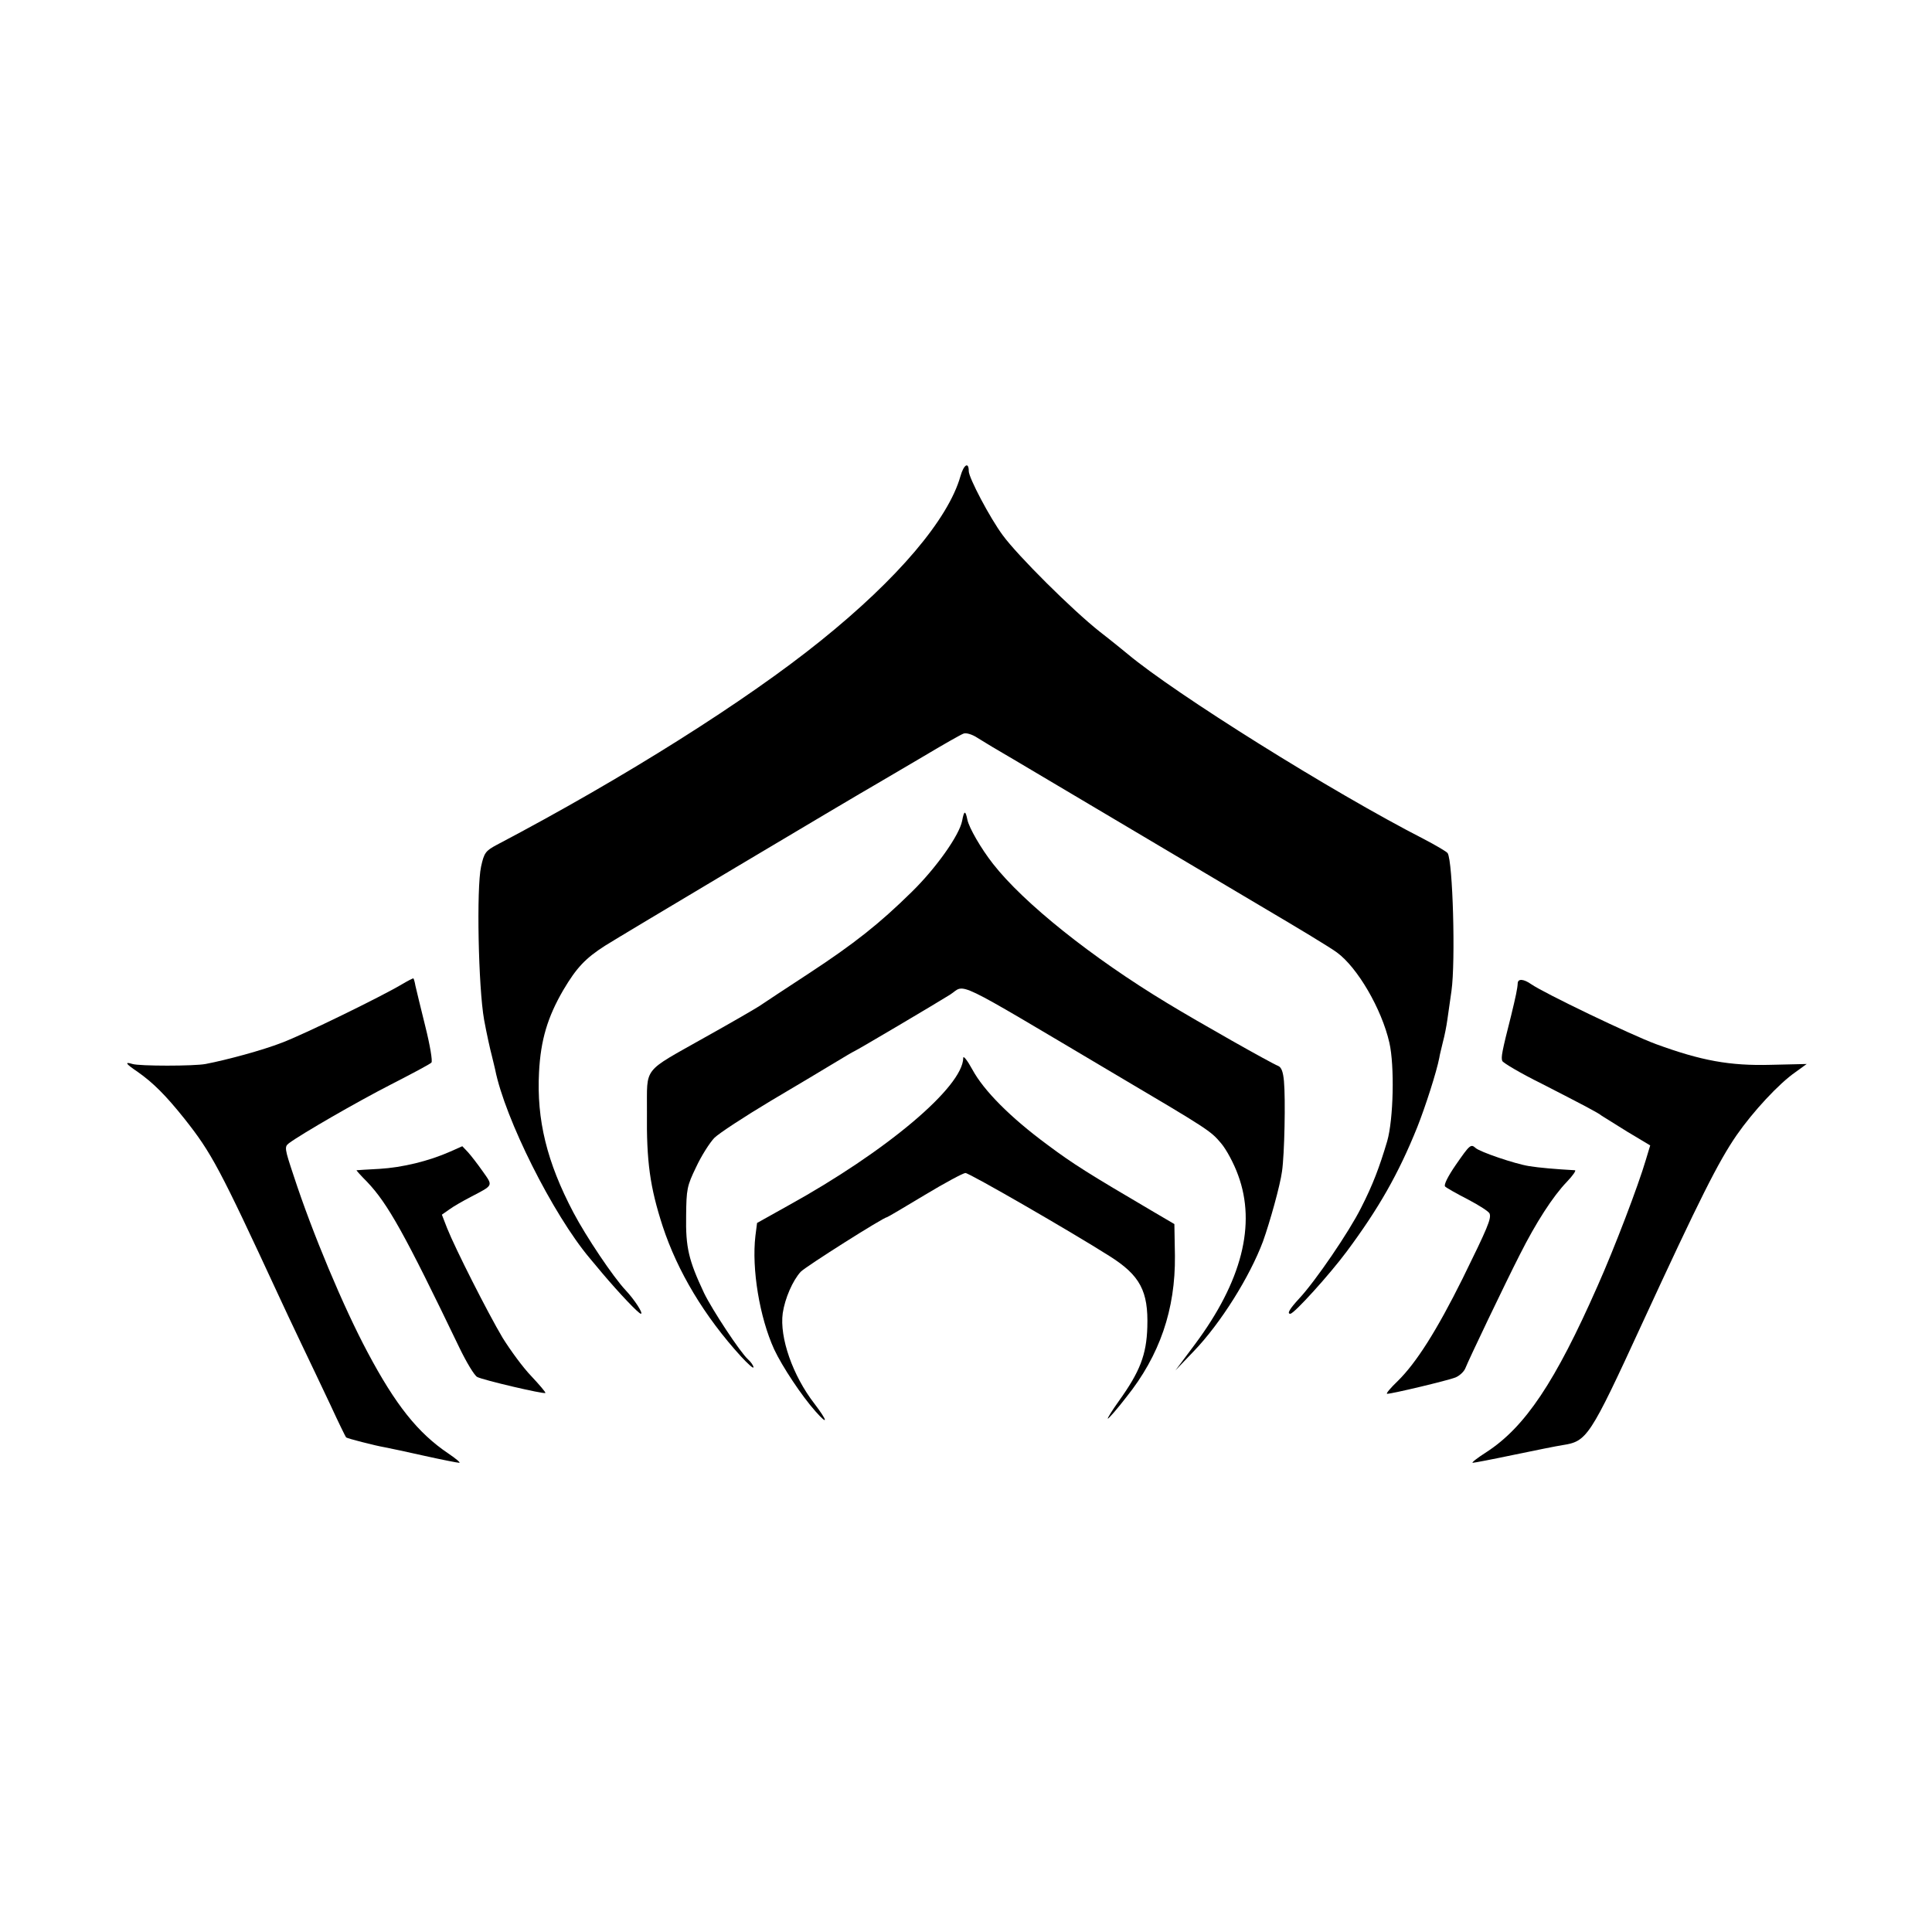 <?xml version="1.0" standalone="no"?>
<!DOCTYPE svg PUBLIC "-//W3C//DTD SVG 20010904//EN"
 "http://www.w3.org/TR/2001/REC-SVG-20010904/DTD/svg10.dtd">
<svg version="1.0" xmlns="http://www.w3.org/2000/svg"
 width="700pt" height="700pt" viewBox="0 0 700 700"
 preserveAspectRatio="xMidYMid meet">
<g transform="translate(0,700) scale(0.1,-0.1)"
fill="#000000" stroke="none">
<path d="M3480 5275 c-44 -156 -227 -372 -507 -597 -269 -217 -711 -496 -1173
-739 -41 -22 -46 -29 -57 -79 -17 -78 -10 -437 11 -555 9 -49 22 -108 28 -130
5 -22 11 -44 12 -50 35 -177 209 -525 343 -684 15 -18 36 -43 46 -55 60 -71
131 -146 139 -146 10 0 -23 51 -55 85 -46 49 -143 194 -189 281 -97 184 -134
337 -125 509 6 117 31 200 88 298 48 81 80 115 152 161 47 30 889 532 987 588
19 11 94 55 165 97 72 43 137 80 146 83 9 4 32 -3 50 -15 19 -12 43 -26 54
-33 11 -6 117 -69 235 -139 221 -131 359 -213 750 -445 124 -73 243 -145 264
-161 74 -54 162 -204 190 -327 19 -83 15 -277 -8 -357 -28 -94 -52 -158 -95
-242 -43 -86 -165 -265 -224 -328 -34 -37 -45 -55 -32 -55 14 0 143 143 204
225 116 156 188 282 256 451 29 73 70 200 80 252 1 9 8 35 13 57 6 22 13 58
16 80 3 22 10 69 15 105 15 106 5 470 -14 499 -3 5 -42 28 -88 52 -328 168
-899 525 -1072 670 -11 9 -56 46 -100 80 -100 79 -298 276 -352 350 -46 62
-123 208 -123 232 0 35 -18 24 -30 -18z"/>
<path d="M3486 4026 c-10 -52 -94 -171 -183 -258 -117 -115 -208 -187 -371
-294 -81 -53 -163 -107 -182 -120 -19 -12 -107 -63 -195 -112 -230 -130 -210
-104 -211 -269 -2 -182 11 -274 57 -416 54 -164 151 -326 284 -472 25 -27 45
-45 45 -39 0 6 -9 19 -20 29 -28 25 -130 180 -159 240 -56 119 -67 165 -65
281 1 95 3 107 36 175 19 41 49 88 66 106 17 17 109 77 204 134 95 56 200 119
233 139 33 20 65 39 70 41 12 5 296 173 347 205 60 38 -6 70 598 -288 340
-201 346 -205 384 -250 19 -22 47 -74 62 -116 66 -179 13 -385 -156 -612 l-71
-95 67 70 c97 101 202 269 250 397 25 70 62 202 69 254 9 61 13 262 7 327 -3
33 -9 50 -21 55 -24 9 -291 160 -401 227 -275 166 -522 364 -632 505 -44 56
-87 131 -93 160 -7 35 -12 34 -19 -4z"/>
<path d="M1455 3433 c-72 -43 -356 -182 -434 -211 -69 -27 -198 -62 -276 -77
-42 -8 -240 -8 -265 0 -30 9 -25 1 18 -28 57 -40 102 -85 170 -170 99 -125
127 -178 342 -642 15 -33 51 -109 80 -170 29 -60 77 -162 107 -225 29 -63 55
-116 57 -118 5 -4 101 -29 141 -36 17 -3 81 -17 144 -31 63 -14 119 -25 125
-25 6 0 -12 15 -40 34 -110 74 -191 176 -292 366 -88 165 -200 432 -268 640
-33 99 -34 105 -17 118 46 34 245 149 370 213 76 39 142 74 146 79 5 4 -5 63
-22 131 -17 68 -33 135 -36 148 -2 13 -6 25 -7 26 -2 1 -21 -9 -43 -22z"/>
<path d="M5499 3438 c-1 -20 -7 -48 -24 -118 -33 -130 -37 -151 -32 -164 3 -7
67 -45 144 -83 154 -79 202 -104 217 -116 6 -4 48 -30 93 -58 l82 -49 -16 -53
c-27 -92 -113 -318 -175 -457 -153 -347 -262 -510 -402 -601 -33 -21 -56 -39
-50 -39 5 0 73 13 149 29 77 16 156 32 176 35 89 14 98 26 289 441 208 451
276 586 342 682 59 85 153 187 214 229 l40 29 -130 -3 c-149 -4 -252 15 -416
75 -92 34 -406 185 -452 217 -27 19 -48 21 -49 4z"/>
<path d="M3490 3167 c-1 -105 -279 -339 -636 -536 l-111 -62 -6 -47 c-14 -119
15 -295 68 -411 29 -62 100 -169 150 -225 47 -53 44 -35 -4 28 -79 102 -127
240 -115 328 8 54 36 118 65 150 18 19 301 198 313 198 2 0 63 36 136 80 73
44 140 80 148 80 14 0 380 -211 522 -301 111 -70 141 -127 137 -257 -3 -101
-27 -162 -103 -268 -25 -35 -43 -64 -40 -64 3 0 34 35 67 78 121 151 178 318
176 512 l-2 115 -75 44 c-238 140 -291 173 -386 244 -134 99 -230 196 -271
272 -18 33 -33 52 -33 42z"/>
<path d="M1630 2827 c-77 -34 -172 -57 -255 -62 -44 -2 -81 -5 -83 -5 -2 0 15
-19 38 -42 75 -79 135 -186 334 -600 26 -54 55 -102 65 -107 20 -11 242 -63
247 -58 2 2 -21 29 -51 61 -30 31 -76 94 -104 139 -54 91 -171 322 -201 397
l-19 49 27 19 c15 11 50 31 77 45 84 44 82 39 44 93 -19 27 -43 58 -54 70
l-20 21 -45 -20z"/>
<path d="M5275 2780 c-29 -42 -45 -74 -39 -79 5 -5 42 -26 83 -47 40 -21 76
-44 78 -51 7 -18 -7 -51 -98 -236 -93 -187 -167 -304 -234 -370 -27 -26 -45
-47 -39 -47 18 0 219 48 247 59 15 6 31 21 36 33 13 33 144 307 198 413 58
115 119 210 170 263 22 23 35 42 29 42 -71 4 -129 9 -166 15 -51 8 -180 52
-194 66 -17 15 -21 11 -71 -61z"/>
</g>
</svg>

